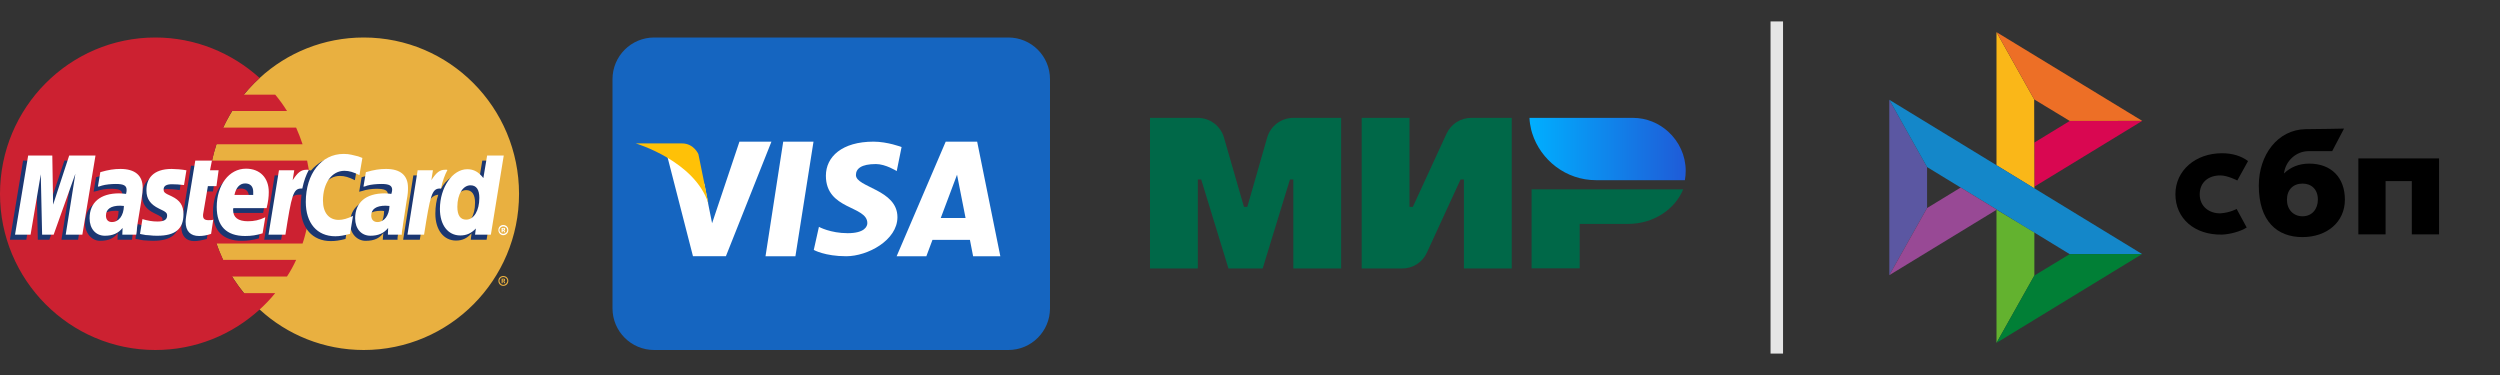 <svg width="200" height="30" viewBox="0 0 200 30" fill="none" xmlns="http://www.w3.org/2000/svg">
    <rect x="0" y="0" width="200" height="30" fill="#333333" stroke="none"/>
    <path d="M122.526 15.149V21.467H126.374V17.913H130.244C132.27 17.913 133.991 16.762 134.655 15.149H122.526Z" fill="#006848"/>
    <path d="M133.473 10.546C132.719 9.857 131.729 9.429 130.626 9.429H122.357C122.368 9.756 122.424 10.06 122.492 10.365C122.514 10.433 122.525 10.5 122.548 10.568C122.559 10.591 122.559 10.625 122.57 10.647C123.257 12.825 125.293 14.415 127.69 14.415H134.79C134.835 14.167 134.857 13.919 134.857 13.671C134.857 12.43 134.317 11.324 133.473 10.546Z" fill="url(#paint0_linear_336_119)"/>
    <path d="M115.718 10.704L113.029 16.548H112.759V9.429H108.934V21.479H112.174C113.029 21.479 113.806 20.982 114.154 20.204L116.843 14.359H117.113V21.479H120.939V9.429H117.699C116.843 9.429 116.078 9.925 115.718 10.704Z" fill="#006848"/>
    <path d="M97.918 11.008L99.516 16.548H99.786L101.373 11.008C101.643 10.072 102.498 9.429 103.477 9.429H107.291V21.479H103.465V14.359H103.195L101.013 21.479H98.278L96.096 14.359H95.826V21.479H92V9.429H95.814C96.793 9.429 97.648 10.072 97.918 11.008Z" fill="#006848"/>
    <path d="M142.143 1.714V28.286" stroke="#E5E5E5"/>
    <path d="M195.125 12.673V18.75H192.945V14.488H190.847V18.75H188.668V12.673L195.125 12.673Z" fill="black"/>
    <path fill-rule="evenodd" clip-rule="evenodd" d="M184.192 18.968C186.143 18.968 187.591 17.777 187.591 15.971C187.591 14.223 186.522 13.089 184.736 13.089C183.911 13.089 183.232 13.378 182.719 13.876C182.842 12.846 183.717 12.093 184.68 12.093C184.902 12.093 186.576 12.09 186.576 12.09L187.523 10.286C187.523 10.286 185.422 10.333 184.445 10.333C182.212 10.372 180.704 12.393 180.704 14.847C180.704 17.706 182.175 18.968 184.192 18.968ZM184.204 14.687C184.928 14.687 185.43 15.16 185.43 15.971C185.43 16.7 184.984 17.301 184.204 17.303C183.457 17.303 182.955 16.746 182.955 15.983C182.955 15.173 183.457 14.687 184.204 14.687Z" fill="black"/>
    <path d="M178.931 16.715C178.931 16.715 178.416 17.01 177.648 17.066C176.764 17.092 175.977 16.537 175.977 15.549C175.977 14.586 176.671 14.034 177.625 14.034C178.211 14.034 178.985 14.438 178.985 14.438C178.985 14.438 179.55 13.403 179.843 12.885C179.307 12.48 178.591 12.258 177.759 12.258C175.659 12.258 174.033 13.621 174.033 15.537C174.033 17.477 175.562 18.809 177.759 18.768C178.373 18.746 179.221 18.531 179.737 18.201L178.931 16.715Z" fill="black"/>
    <path d="M151.143 7.982L154.166 13.363V16.645L151.146 22.015L151.143 7.982Z" fill="#5B57A2"/>
    <path d="M162.749 11.404L165.582 9.675L171.379 9.67L162.749 14.934V11.404Z" fill="#D90751"/>
    <path d="M162.733 7.95L162.749 15.074L159.719 13.22V2.571L162.733 7.95Z" fill="#FAB718"/>
    <path d="M171.378 9.67L165.581 9.676L162.733 7.95L159.719 2.571L171.378 9.67Z" fill="#ED6F26"/>
    <path d="M162.749 22.044V18.588L159.719 16.77L159.721 27.429L162.749 22.044Z" fill="#63B22F"/>
    <path d="M165.575 20.331L154.165 13.363L151.143 7.982L171.366 20.324L165.575 20.331Z" fill="#1487C9"/>
    <path d="M159.721 27.428L162.749 22.044L165.574 20.331L171.366 20.324L159.721 27.428Z" fill="#017F36"/>
    <path d="M151.146 22.014L159.744 16.769L156.853 15.003L154.165 16.644L151.146 22.014Z" fill="#984995"/>
    <path d="M84 24.667C84 26.508 82.507 28 80.667 28H52.333C50.492 28 49 26.508 49 24.667V6.333C49 4.492 50.492 3 52.333 3H80.667C82.507 3 84 4.492 84 6.333V24.667Z" fill="#1565C0"/>
    <path d="M59.155 11.333L56.967 17.86C56.967 17.86 56.411 15.099 56.356 14.752C55.11 11.91 53.272 12.068 53.272 12.068L55.438 20.5V20.498H58.072L61.715 11.333H59.155ZM61.241 20.5H63.633L65.08 11.333H62.657L61.241 20.5ZM78.173 11.333H75.656L71.731 20.5H74.108L74.597 19.191H77.594L77.849 20.5H80.027L78.173 11.333ZM75.261 17.44L76.563 13.976L77.245 17.44H75.261ZM68.474 14.005C68.474 13.5 68.889 13.124 70.079 13.124C70.853 13.124 71.738 13.686 71.738 13.686L72.127 11.762C72.127 11.762 70.995 11.332 69.884 11.332C67.368 11.332 66.071 12.536 66.071 14.059C66.071 16.814 69.387 16.437 69.387 17.852C69.387 18.094 69.194 18.655 67.813 18.655C66.428 18.655 65.514 18.148 65.514 18.148L65.102 19.994C65.102 19.994 65.987 20.499 67.699 20.499C69.415 20.499 71.795 19.216 71.795 17.372C71.795 15.155 68.474 14.995 68.474 14.005Z" fill="white"/>
    <path d="M56.677 16.287L55.872 12.331C55.872 12.331 55.508 11.473 54.561 11.473C53.614 11.473 50.861 11.473 50.861 11.473C50.861 11.473 55.578 12.867 56.677 16.287Z" fill="#FFC107"/>
    <path fill-rule="evenodd" clip-rule="evenodd" d="M20.772 24.76C22.961 26.777 25.901 28 29.098 28C35.965 28 41.523 22.399 41.523 15.511C41.523 8.601 35.965 3 29.098 3C25.901 3 22.961 4.223 20.772 6.24C18.261 8.536 16.673 11.841 16.673 15.511C16.674 19.18 18.261 22.485 20.772 24.76Z" fill="#E9B040"/>
    <path fill-rule="evenodd" clip-rule="evenodd" d="M39.871 22.463C39.871 22.249 40.043 22.077 40.257 22.077C40.493 22.077 40.665 22.249 40.665 22.463C40.665 22.7 40.493 22.871 40.257 22.871C40.043 22.871 39.871 22.7 39.871 22.463ZM40.257 22.786C40.429 22.786 40.579 22.635 40.579 22.464C40.579 22.292 40.429 22.163 40.257 22.163C40.107 22.163 39.957 22.292 39.957 22.464C39.957 22.635 40.107 22.786 40.257 22.786ZM40.214 22.657H40.128V22.292H40.278C40.3 22.292 40.343 22.292 40.364 22.314C40.407 22.335 40.407 22.357 40.407 22.399C40.407 22.442 40.386 22.485 40.343 22.485L40.429 22.657H40.321L40.278 22.507H40.214V22.657V22.442H40.3C40.321 22.442 40.321 22.421 40.321 22.399C40.321 22.378 40.321 22.378 40.3 22.356H40.214V22.657Z" fill="#E9B040"/>
    <path fill-rule="evenodd" clip-rule="evenodd" d="M24.785 14.18C24.742 13.73 24.656 13.301 24.57 12.85H16.974C17.06 12.399 17.189 11.97 17.317 11.541H24.206C24.056 11.089 23.884 10.645 23.691 10.21H17.854C18.069 9.756 18.305 9.312 18.562 8.88H22.961C22.678 8.422 22.363 7.984 22.017 7.571H19.506C19.895 7.097 20.318 6.652 20.772 6.24C18.562 4.245 15.644 3 12.425 3C5.579 3 0 8.601 0 15.511C0 22.399 5.579 28 12.425 28C15.644 28 18.562 26.777 20.772 24.76C21.22 24.355 21.636 23.918 22.017 23.45H19.506C19.163 23.021 18.863 22.592 18.562 22.12H22.961C23.238 21.695 23.482 21.251 23.691 20.789H17.854C17.661 20.36 17.468 19.931 17.317 19.48H24.206C24.356 19.051 24.463 18.601 24.57 18.15C24.656 17.721 24.742 17.27 24.785 16.819C24.828 16.384 24.85 15.947 24.849 15.51C24.849 15.06 24.828 14.61 24.785 14.18Z" fill="#CC2131"/>
    <path fill-rule="evenodd" clip-rule="evenodd" d="M39.871 18.408C39.871 18.172 40.043 18 40.257 18C40.493 18 40.665 18.172 40.665 18.408C40.665 18.622 40.493 18.816 40.257 18.816C40.043 18.816 39.871 18.622 39.871 18.408ZM40.257 18.708C40.429 18.708 40.579 18.579 40.579 18.408C40.579 18.236 40.429 18.108 40.257 18.108C40.107 18.108 39.957 18.236 39.957 18.408C39.957 18.579 40.107 18.708 40.257 18.708ZM40.214 18.579H40.128V18.236H40.364C40.407 18.258 40.407 18.301 40.407 18.344C40.407 18.365 40.386 18.408 40.343 18.43L40.429 18.579H40.321L40.278 18.451H40.214V18.579V18.386H40.257C40.278 18.386 40.3 18.386 40.3 18.365C40.321 18.365 40.321 18.343 40.321 18.322C40.321 18.322 40.321 18.3 40.3 18.3C40.3 18.279 40.278 18.3 40.257 18.3H40.214V18.579Z" fill="white"/>
    <path fill-rule="evenodd" clip-rule="evenodd" d="M16.545 19.116C16.137 19.223 15.837 19.288 15.536 19.288C14.893 19.288 14.506 18.88 14.506 18.15C14.506 18 14.528 17.85 14.549 17.678L14.635 17.185L14.699 16.777L15.279 13.258H16.566L16.416 14.03H17.232L17.038 15.318H16.223L15.88 17.421C15.858 17.528 15.858 17.593 15.858 17.635C15.858 17.915 15.987 18.022 16.309 18.022C16.459 18.022 16.587 18 16.716 17.979L16.545 19.116ZM20.708 19.073C20.236 19.202 19.807 19.266 19.334 19.266C17.875 19.266 17.038 18.493 17.038 16.97C17.038 15.189 18.026 13.901 19.399 13.901C20.493 13.901 21.201 14.631 21.201 15.768C21.201 16.155 21.158 16.519 21.051 17.034H18.369C18.347 17.12 18.347 17.163 18.347 17.206C18.347 17.807 18.755 18.107 19.527 18.107C20.021 18.107 20.45 18 20.922 17.786L20.708 19.073ZM19.914 16.004V15.747C19.914 15.318 19.678 15.082 19.27 15.082C18.841 15.082 18.541 15.403 18.412 16.004L19.914 16.004ZM6.244 19.18H4.914L5.686 14.309L3.948 19.18H3.026L2.918 14.331L2.103 19.18H0.794L1.845 12.85H3.798L3.841 16.756L5.15 12.85H7.296L6.244 19.18ZM9.485 16.884C9.356 16.863 9.313 16.863 9.227 16.863C8.455 16.863 8.069 17.163 8.069 17.635C8.069 17.957 8.262 18.172 8.562 18.172C9.206 18.172 9.463 17.635 9.485 16.884ZM10.558 19.18H9.399L9.421 18.644C9.12 19.051 8.712 19.266 8.004 19.266C7.36 19.266 6.802 18.687 6.802 17.85C6.802 17.614 6.845 17.399 6.91 17.185C7.124 16.39 7.918 15.897 9.141 15.876C9.292 15.876 9.528 15.876 9.742 15.897C9.785 15.726 9.785 15.661 9.785 15.554C9.785 15.21 9.506 15.103 8.884 15.103C8.498 15.103 8.068 15.167 7.768 15.275L7.575 15.318L7.489 15.339L7.682 14.18C8.304 13.987 8.755 13.901 9.249 13.901C10.408 13.901 11.03 14.438 11.03 15.425C11.03 15.682 11.051 15.876 10.965 16.433L10.665 18.279L10.622 18.601L10.601 18.858L10.579 19.03L10.558 19.18ZM27.189 14.073C27.575 14.073 27.918 14.18 28.39 14.416L28.626 13.043C28.497 12.978 28.454 12.978 28.283 12.914L27.747 12.764C27.575 12.721 27.361 12.699 27.124 12.699C26.459 12.699 26.073 12.721 25.665 12.957C25.451 13.107 25.172 13.3 24.871 13.644L24.699 13.601L23.326 14.566L23.39 14.03H21.974L21.137 19.18H22.489L22.983 16.412C22.983 16.412 23.176 16.025 23.262 15.897C23.52 15.575 23.734 15.575 24.013 15.575H24.12C24.075 15.902 24.054 16.232 24.056 16.562C24.056 18.236 25 19.287 26.459 19.287C26.824 19.287 27.146 19.244 27.64 19.116L27.876 17.657C27.447 17.892 27.06 18 26.738 18C25.945 18 25.472 17.399 25.472 16.455C25.471 15.06 26.18 14.073 27.189 14.073ZM38.583 12.85L38.283 14.652C37.961 14.159 37.575 13.923 37.059 13.923C36.351 13.923 35.686 14.33 35.278 15.103V15.082L34.42 14.566L34.506 14.03H33.068L32.252 19.18H33.583L34.034 16.412C34.034 16.412 34.377 16.026 34.463 15.897C34.678 15.64 34.892 15.597 35.064 15.575C34.914 16.004 34.828 16.519 34.828 17.099C34.828 18.387 35.493 19.245 36.48 19.245C36.974 19.245 37.36 19.073 37.724 18.665L37.66 19.18H38.927L39.957 12.85H38.583ZM36.931 17.957C36.48 17.957 36.244 17.614 36.244 16.948C36.244 15.94 36.673 15.21 37.295 15.21C37.767 15.21 38.004 15.575 38.004 16.219C38.004 17.249 37.575 17.957 36.931 17.957ZM30.73 16.884C30.601 16.863 30.558 16.863 30.472 16.863C29.699 16.863 29.313 17.163 29.313 17.635C29.313 17.957 29.506 18.172 29.806 18.172C30.45 18.172 30.708 17.635 30.73 16.884ZM31.802 19.18H30.622L30.665 18.644C30.365 19.051 29.956 19.266 29.249 19.266C28.583 19.266 28.004 18.708 28.004 17.85C28.004 16.627 28.927 15.876 30.386 15.876C30.536 15.876 30.772 15.876 30.965 15.898C31.008 15.726 31.03 15.661 31.03 15.554C31.03 15.211 30.751 15.103 30.107 15.103C29.742 15.103 29.292 15.168 28.991 15.275L28.82 15.318L28.734 15.339L28.927 14.18C29.549 13.987 30 13.902 30.493 13.902C31.652 13.902 32.253 14.438 32.253 15.425C32.253 15.683 32.296 15.876 32.189 16.434L31.91 18.279L31.867 18.601L31.824 18.859L31.803 19.03V19.18H31.802ZM13.369 15.124C13.626 15.124 13.991 15.146 14.377 15.21L14.571 14.009C14.184 13.966 13.669 13.901 13.369 13.901C11.867 13.901 11.373 14.717 11.373 15.661C11.373 16.283 11.652 16.734 12.382 17.077C12.918 17.335 13.004 17.377 13.004 17.614C13.004 17.935 12.725 18.129 12.21 18.129C11.802 18.129 11.416 18.064 10.987 17.914L10.837 19.094L10.858 19.116L11.116 19.159C11.201 19.18 11.309 19.201 11.459 19.223C11.781 19.244 12.06 19.266 12.232 19.266C13.734 19.266 14.356 18.686 14.356 17.549C14.356 16.841 14.013 16.412 13.347 16.112C12.768 15.854 12.704 15.811 12.704 15.575C12.704 15.339 12.961 15.124 13.369 15.124Z" fill="#1B3771"/>
    <path fill-rule="evenodd" clip-rule="evenodd" d="M28.991 12.635L28.755 14.009C28.283 13.773 27.939 13.665 27.553 13.665C26.544 13.665 25.837 14.652 25.837 16.047C25.837 17.013 26.308 17.592 27.103 17.592C27.424 17.592 27.811 17.485 28.24 17.271L28.004 18.708C27.51 18.837 27.188 18.901 26.823 18.901C25.364 18.901 24.463 17.85 24.463 16.155C24.463 13.902 25.708 12.313 27.489 12.313C27.725 12.313 27.939 12.335 28.111 12.378L28.648 12.507C28.82 12.571 28.862 12.593 28.991 12.635ZM24.656 13.58H24.527C24.077 13.58 23.82 13.794 23.412 14.416L23.54 13.622H22.317L21.481 18.773H22.833C23.326 15.618 23.455 15.082 24.099 15.082H24.184C24.313 14.459 24.485 14.008 24.7 13.601L24.656 13.58ZM16.888 18.708C16.523 18.837 16.223 18.88 15.923 18.88C15.236 18.88 14.85 18.494 14.85 17.743C14.85 17.614 14.871 17.442 14.893 17.292L14.978 16.777L15.043 16.37L15.622 12.85H16.953L16.802 13.623H17.489L17.317 14.889H16.631L16.266 17.035C16.244 17.12 16.244 17.185 16.244 17.249C16.244 17.507 16.373 17.614 16.695 17.614C16.845 17.614 16.974 17.614 17.06 17.571L16.888 18.708ZM11.717 15.253C11.717 15.897 12.017 16.348 12.725 16.691C13.283 16.949 13.369 17.034 13.369 17.249C13.369 17.571 13.133 17.721 12.596 17.721C12.189 17.721 11.824 17.657 11.395 17.528L11.201 18.708L11.266 18.73L11.502 18.773C11.588 18.794 11.695 18.816 11.867 18.816C12.167 18.859 12.425 18.859 12.596 18.859C14.012 18.859 14.678 18.322 14.678 17.142C14.678 16.433 14.399 16.026 13.734 15.704C13.154 15.447 13.09 15.382 13.09 15.146C13.09 14.867 13.326 14.739 13.755 14.739C14.013 14.739 14.377 14.76 14.721 14.803L14.914 13.623C14.571 13.558 14.034 13.515 13.734 13.515C12.232 13.515 11.695 14.309 11.717 15.253ZM39.27 18.773H38.004L38.069 18.279C37.704 18.665 37.317 18.837 36.823 18.837C35.836 18.837 35.193 18 35.193 16.713C35.193 14.996 36.201 13.537 37.381 13.537C37.918 13.537 38.304 13.773 38.669 14.245L38.97 12.442H40.3L39.27 18.773ZM37.296 17.571C37.918 17.571 38.347 16.841 38.347 15.833C38.347 15.167 38.111 14.824 37.639 14.824C37.038 14.824 36.588 15.532 36.588 16.541C36.588 17.228 36.824 17.571 37.296 17.571ZM21.008 18.665C20.536 18.816 20.107 18.88 19.613 18.88C18.111 18.88 17.339 18.086 17.339 16.562C17.339 14.803 18.326 13.494 19.678 13.494C20.794 13.494 21.502 14.223 21.502 15.361C21.502 15.747 21.459 16.112 21.33 16.648H18.669C18.648 16.713 18.648 16.756 18.648 16.799C18.648 17.399 19.056 17.7 19.828 17.7C20.322 17.7 20.751 17.614 21.223 17.378L21.008 18.665ZM20.257 15.597V15.339C20.257 14.91 20.021 14.674 19.613 14.674C19.184 14.674 18.884 14.996 18.755 15.597H20.257ZM6.588 18.773H5.257L6.03 13.901L4.292 18.773H3.369L3.262 13.944L2.446 18.773H1.202L2.253 12.442H4.184L4.249 16.369L5.536 12.442H7.639L6.588 18.773ZM9.914 16.476C9.785 16.476 9.721 16.455 9.613 16.455C8.862 16.455 8.476 16.734 8.476 17.249C8.476 17.571 8.648 17.764 8.948 17.764C9.506 17.764 9.893 17.249 9.914 16.476ZM10.901 18.773H9.785L9.806 18.236C9.463 18.665 9.012 18.859 8.39 18.859C7.66 18.859 7.167 18.301 7.167 17.464C7.167 16.198 8.025 15.468 9.527 15.468C9.678 15.468 9.871 15.49 10.085 15.511C10.128 15.339 10.128 15.275 10.128 15.189C10.128 14.846 9.892 14.717 9.27 14.717C8.884 14.717 8.454 14.76 8.154 14.846L7.961 14.91L7.832 14.932L8.025 13.773C8.69 13.58 9.141 13.515 9.635 13.515C10.793 13.515 11.416 14.03 11.416 15.017C11.416 15.275 11.394 15.468 11.308 16.048L11.008 17.872L10.965 18.193L10.944 18.451L10.922 18.644L10.901 18.773ZM31.159 16.476C31.008 16.476 30.944 16.455 30.858 16.455C30.086 16.455 29.699 16.734 29.699 17.249C29.699 17.571 29.893 17.764 30.193 17.764C30.73 17.764 31.137 17.249 31.159 16.476ZM32.146 18.773H31.03L31.051 18.236C30.708 18.665 30.257 18.859 29.635 18.859C28.905 18.859 28.412 18.301 28.412 17.464C28.412 16.198 29.27 15.468 30.772 15.468C30.923 15.468 31.116 15.49 31.309 15.511C31.352 15.339 31.373 15.275 31.373 15.189C31.373 14.846 31.137 14.717 30.515 14.717C30.128 14.717 29.678 14.76 29.378 14.846L29.206 14.91L29.077 14.932L29.27 13.773C29.936 13.58 30.386 13.515 30.88 13.515C32.038 13.515 32.639 14.03 32.639 15.017C32.639 15.275 32.639 15.468 32.532 16.048L32.253 17.872L32.21 18.193L32.167 18.451L32.146 18.644L32.146 18.773ZM35.751 13.58H35.622C35.172 13.58 34.914 13.794 34.506 14.416L34.635 13.622H33.411L32.596 18.773H33.926C34.42 15.618 34.549 15.082 35.193 15.082H35.279C35.407 14.459 35.579 14.008 35.794 13.601L35.751 13.58Z" fill="white"/>
    <defs>
    <linearGradient id="paint0_linear_336_119" x1="122.351" y1="11.925" x2="134.853" y2="11.925" gradientUnits="userSpaceOnUse">
    <stop offset="0.005" stop-color="#00AFFF"/>
    <stop offset="1" stop-color="#1F5BD7"/>
    </linearGradient>
    </defs>
    </svg>
    